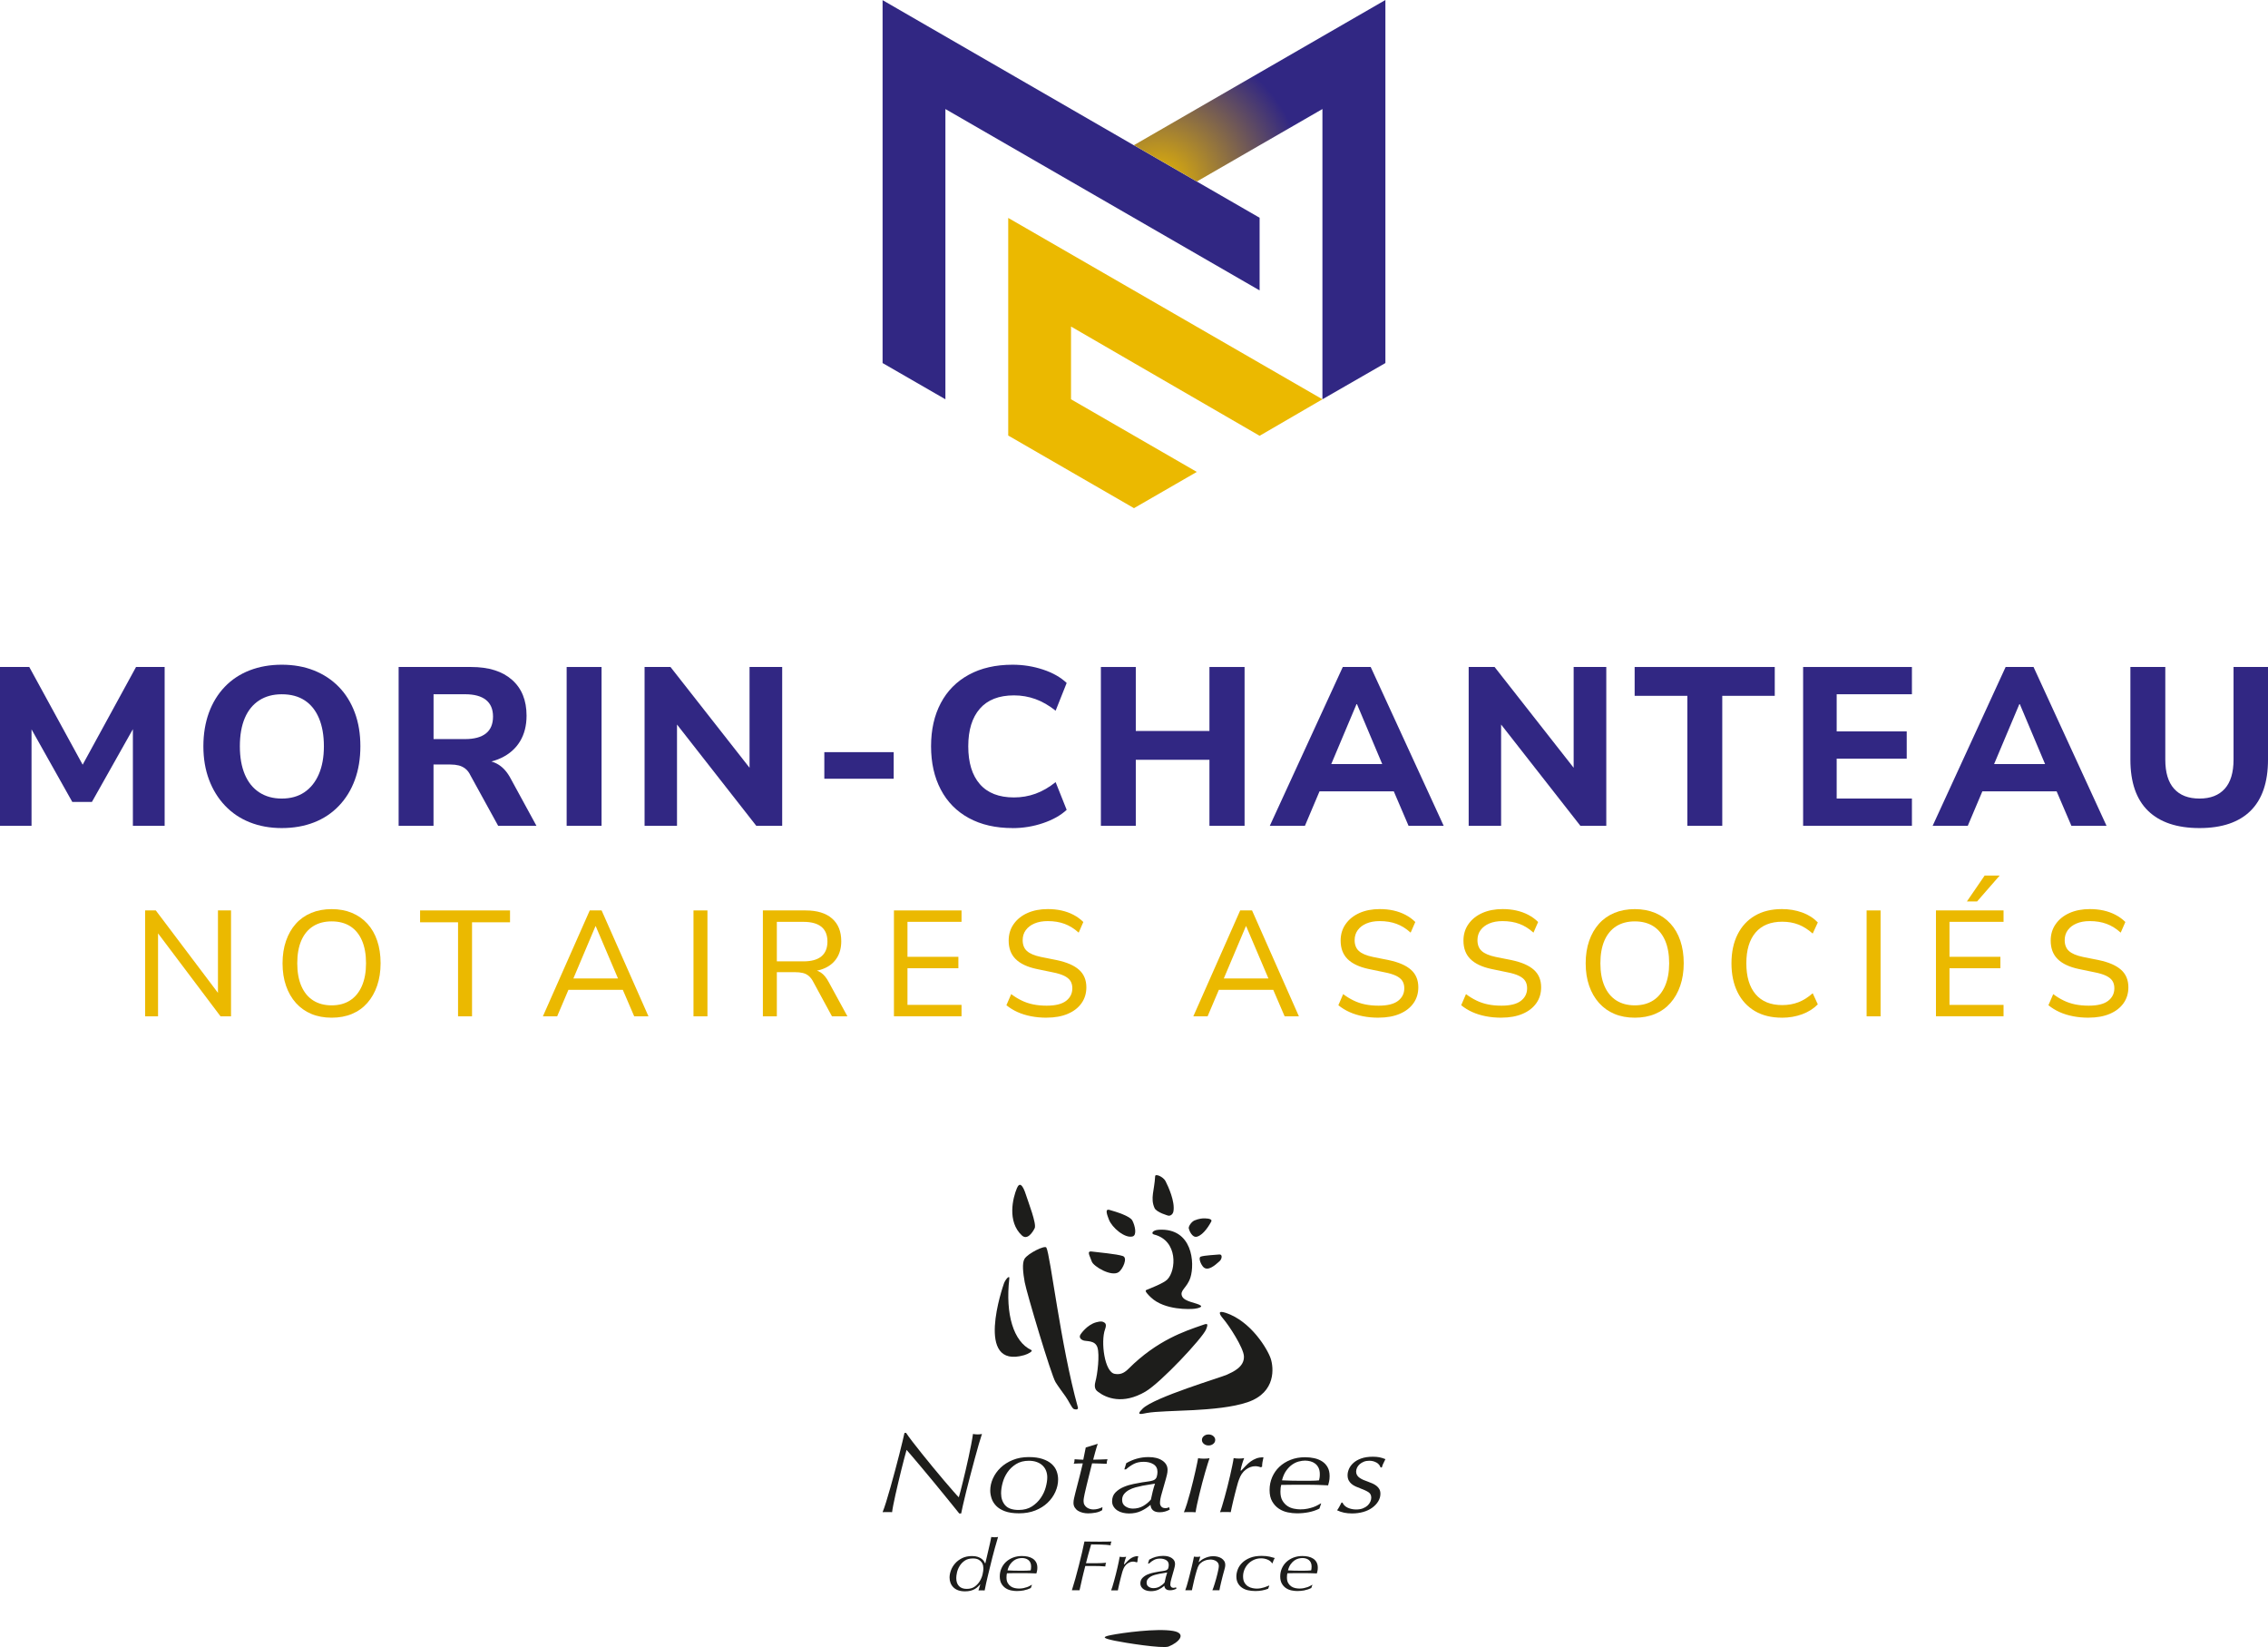 <?xml version="1.0" encoding="UTF-8"?>
<svg id="Calque_1" data-name="Calque 1" xmlns="http://www.w3.org/2000/svg" xmlns:xlink="http://www.w3.org/1999/xlink" viewBox="0 0 120.839 87.731">
  <defs>
    <radialGradient id="Dégradé_sans_nom_2" data-name="Dégradé sans nom 2" cx="61.704" cy="9.859" fx="61.704" fy="9.859" r="7.785" gradientUnits="userSpaceOnUse">
      <stop offset="0" stop-color="#ebb900"/>
      <stop offset="1" stop-color="#312783"/>
    </radialGradient>
  </defs>
  <g>
    <path d="M0,43.988v-8.46h1.56l3.036,5.556h-.384l3.036-5.556h1.524v8.46h-1.692v-5.616h.264l-2.447,4.344h-1.045l-2.447-4.355h.275v5.628H0Z" fill="#312783"/>
    <path d="M15.013,44.108c-.624,0-1.192-.103-1.704-.307-.513-.204-.952-.5-1.32-.888s-.652-.848-.852-1.38c-.2-.532-.301-1.126-.301-1.782s.099-1.252.294-1.788c.196-.536.479-.996.847-1.38.367-.384.81-.676,1.326-.876.516-.2,1.086-.3,1.71-.3.632,0,1.203.102,1.716.306.512.204.952.494,1.319.87.368.376.652.832.853,1.368s.3,1.136.3,1.8c0,.656-.098,1.252-.294,1.788s-.479.998-.852,1.386c-.372.389-.814.683-1.326.882-.513.2-1.084.301-1.716.301ZM15.013,42.536c.472,0,.874-.112,1.206-.336.331-.224.588-.544.768-.96s.27-.912.27-1.488c0-.584-.088-1.084-.264-1.5s-.43-.731-.762-.948c-.332-.216-.738-.323-1.218-.323-.465,0-.864.107-1.2.323-.336.217-.593.53-.769.942s-.264.914-.264,1.506c0,.584.088,1.084.264,1.5s.433.734.769.954.735.33,1.2.33Z" fill="#312783"/>
    <path d="M21.239,43.988v-8.46h3.864c.937,0,1.662.228,2.178.684.517.456.774,1.092.774,1.908,0,.528-.116.984-.348,1.368-.232.384-.568.68-1.009.888-.439.208-.972.312-1.596.312l.108-.192h.479c.336,0,.63.08.882.24.253.16.467.407.643.744l1.368,2.508h-2.04l-1.477-2.688c-.071-.151-.162-.27-.27-.354-.108-.084-.227-.143-.354-.174-.128-.032-.275-.049-.443-.049h-.9v3.265h-1.86ZM23.1,39.368h1.68c.488,0,.858-.1,1.11-.3s.378-.5.378-.9c0-.392-.126-.688-.378-.888s-.622-.3-1.11-.3h-1.68v2.388Z" fill="#312783"/>
    <path d="M30.191,43.988v-8.46h1.86v8.46h-1.86Z" fill="#312783"/>
    <path d="M34.343,43.988v-8.46h1.381l4.548,5.796h-.336v-5.796h1.739v8.46h-1.38l-4.548-5.809h.324v5.809h-1.729Z" fill="#312783"/>
    <path d="M43.92,41.48v-1.416h3.696v1.416h-3.696Z" fill="#312783"/>
    <path d="M53.952,44.108c-.904,0-1.683-.179-2.334-.534-.652-.356-1.15-.862-1.494-1.519-.345-.655-.517-1.424-.517-2.304s.172-1.646.517-2.298c.344-.652.842-1.156,1.494-1.512.651-.356,1.43-.534,2.334-.534.56,0,1.1.086,1.62.258.52.172.939.41,1.26.714l-.588,1.477c-.353-.28-.71-.486-1.074-.618s-.746-.198-1.146-.198c-.8,0-1.405.236-1.817.708s-.618,1.14-.618,2.004c0,.872.206,1.544.618,2.016.412.473,1.018.708,1.817.708.4,0,.782-.065,1.146-.197s.722-.338,1.074-.618l.588,1.476c-.32.296-.74.532-1.26.708-.521.176-1.061.265-1.62.265Z" fill="#312783"/>
    <path d="M58.655,43.988v-8.46h1.86v3.408h3.924v-3.408h1.872v8.46h-1.872v-3.517h-3.924v3.517h-1.86Z" fill="#312783"/>
    <path d="M67.655,43.988l3.889-8.46h1.487l3.889,8.46h-1.872l-1.008-2.353.743.517h-5.004l.744-.517-.996,2.353h-1.872ZM72.275,37.507l-1.548,3.672-.324-.479h3.757l-.312.479-1.548-3.672h-.024Z" fill="#312783"/>
    <path d="M78.251,43.988v-8.46h1.381l4.548,5.796h-.336v-5.796h1.739v8.46h-1.38l-4.548-5.809h.324v5.809h-1.729Z" fill="#312783"/>
    <path d="M89.903,43.988v-6.924h-2.809v-1.536h7.465v1.536h-2.797v6.924h-1.859Z" fill="#312783"/>
    <path d="M96.07,43.988v-8.46h5.797v1.452h-4.009v1.979h3.732v1.452h-3.732v2.124h4.009v1.452h-5.797Z" fill="#312783"/>
    <path d="M102.971,43.988l3.889-8.46h1.487l3.889,8.46h-1.872l-1.008-2.353.743.517h-5.004l.744-.517-.996,2.353h-1.872ZM107.591,37.507l-1.548,3.672-.324-.479h3.757l-.312.479-1.548-3.672h-.024Z" fill="#312783"/>
    <path d="M117.19,44.108c-1.199,0-2.113-.307-2.741-.918-.629-.612-.942-1.522-.942-2.73v-4.932h1.86v4.932c0,.688.155,1.206.468,1.554.312.349.764.522,1.355.522.584,0,1.032-.174,1.345-.522.312-.348.468-.865.468-1.554v-4.932h1.836v4.932c0,1.208-.311,2.118-.93,2.73-.62.611-1.526.918-2.719.918Z" fill="#312783"/>
    <path d="M7.733,54.135v-5.64h.568l3.512,4.656h-.2v-4.656h.696v5.64h-.56l-3.513-4.664h.185v4.664h-.688Z" fill="#ebb900"/>
    <path d="M17.67,54.208c-.399,0-.76-.066-1.08-.2-.319-.133-.595-.328-.824-.584-.229-.256-.405-.562-.527-.916-.123-.354-.185-.753-.185-1.196,0-.442.062-.841.185-1.195.122-.354.297-.659.523-.912s.502-.446.824-.58c.322-.133.685-.2,1.084-.2.4,0,.76.067,1.08.2.32.134.595.325.824.576s.404.553.523.908c.12.354.181.753.181,1.195,0,.443-.062.843-.185,1.2-.122.357-.297.664-.523.92s-.5.451-.82.584c-.32.134-.68.2-1.08.2ZM17.67,53.551c.384,0,.712-.088.984-.264.271-.176.481-.432.628-.769.146-.336.22-.738.22-1.208,0-.475-.072-.878-.216-1.212-.145-.333-.353-.586-.624-.76-.272-.173-.603-.26-.992-.26-.384,0-.713.087-.988.26-.274.174-.483.427-.628.76-.144.334-.216.737-.216,1.212,0,.47.072.872.216,1.208.145.337.354.593.628.769.275.176.604.264.988.264Z" fill="#ebb900"/>
    <path d="M24.405,54.135v-5.008h-2.023v-.632h4.792v.632h-2.024v5.008h-.744Z" fill="#ebb900"/>
    <path d="M28.926,54.135l2.496-5.64h.632l2.496,5.64h-.76l-.688-1.6.344.191h-3.424l.344-.191-.68,1.6h-.76ZM31.726,49.336l-1.248,2.952-.191-.168h2.896l-.184.168-1.257-2.952h-.016Z" fill="#ebb900"/>
    <path d="M36.949,54.135v-5.64h.744v5.64h-.744Z" fill="#ebb900"/>
    <path d="M40.646,54.135v-5.64h2.28c.608,0,1.076.143,1.404.428s.492.689.492,1.212c0,.342-.075.634-.225.876-.149.243-.365.429-.647.557-.283.128-.624.191-1.024.191l.08-.111h.176c.214,0,.398.053.557.159.157.107.297.277.42.513l.991,1.815h-.823l-.977-1.8c-.074-.149-.158-.264-.252-.344-.093-.08-.2-.135-.32-.164-.119-.029-.263-.044-.428-.044h-.96v2.352h-.744ZM41.39,51.208h1.416c.427,0,.747-.089.96-.268.214-.179.32-.441.32-.788s-.106-.608-.32-.784c-.213-.176-.533-.265-.96-.265h-1.416v2.104Z" fill="#ebb900"/>
    <path d="M47.629,54.135v-5.64h3.601v.607h-2.88v1.864h2.712v.608h-2.712v1.952h2.88v.607h-3.601Z" fill="#ebb900"/>
    <path d="M55.766,54.208c-.294,0-.571-.025-.832-.076-.262-.051-.502-.125-.721-.224s-.416-.221-.592-.364l.256-.592c.177.133.36.247.553.34.191.094.396.163.615.208s.459.068.721.068c.469,0,.814-.086,1.036-.257.221-.17.332-.395.332-.672,0-.154-.035-.285-.104-.392s-.182-.197-.336-.272c-.155-.074-.357-.136-.608-.184l-.848-.176c-.501-.106-.876-.283-1.124-.528s-.372-.573-.372-.984c0-.336.089-.63.269-.884.178-.253.424-.449.735-.588.312-.139.674-.208,1.084-.208.256,0,.499.025.729.076.229.051.442.128.64.232.197.104.371.23.521.38l-.248.567c-.235-.213-.485-.369-.752-.468-.268-.099-.565-.147-.896-.147-.272,0-.508.042-.708.128-.2.085-.354.203-.464.355s-.164.329-.164.532c0,.245.074.438.224.576s.4.245.752.319l.841.168c.533.112.929.284,1.188.517.259.231.388.543.388.932,0,.32-.085.602-.256.844-.171.243-.414.433-.731.568s-.692.204-1.124.204Z" fill="#ebb900"/>
    <path d="M63.581,54.135l2.496-5.64h.632l2.496,5.64h-.76l-.688-1.6.344.191h-3.424l.344-.191-.68,1.6h-.76ZM66.381,49.336l-1.248,2.952-.191-.168h2.896l-.184.168-1.257-2.952h-.016Z" fill="#ebb900"/>
    <path d="M73.453,54.208c-.294,0-.571-.025-.832-.076-.262-.051-.502-.125-.721-.224s-.416-.221-.592-.364l.256-.592c.177.133.36.247.553.34.191.094.396.163.615.208s.459.068.721.068c.469,0,.814-.086,1.036-.257.221-.17.332-.395.332-.672,0-.154-.035-.285-.104-.392s-.182-.197-.336-.272c-.155-.074-.357-.136-.608-.184l-.848-.176c-.501-.106-.876-.283-1.124-.528s-.372-.573-.372-.984c0-.336.089-.63.269-.884.178-.253.424-.449.735-.588.312-.139.674-.208,1.084-.208.256,0,.499.025.729.076.229.051.442.128.64.232.197.104.371.23.521.38l-.248.567c-.235-.213-.485-.369-.752-.468-.268-.099-.565-.147-.896-.147-.272,0-.508.042-.708.128-.2.085-.354.203-.464.355s-.164.329-.164.532c0,.245.074.438.224.576s.4.245.752.319l.841.168c.533.112.929.284,1.188.517.259.231.388.543.388.932,0,.32-.085.602-.256.844-.171.243-.414.433-.731.568s-.692.204-1.124.204Z" fill="#ebb900"/>
    <path d="M79.997,54.208c-.294,0-.571-.025-.832-.076-.262-.051-.502-.125-.721-.224s-.416-.221-.592-.364l.256-.592c.177.133.36.247.553.34.191.094.396.163.615.208s.459.068.721.068c.469,0,.814-.086,1.036-.257.221-.17.332-.395.332-.672,0-.154-.035-.285-.104-.392s-.182-.197-.336-.272c-.155-.074-.357-.136-.608-.184l-.848-.176c-.501-.106-.876-.283-1.124-.528s-.372-.573-.372-.984c0-.336.089-.63.269-.884.178-.253.424-.449.735-.588.312-.139.674-.208,1.084-.208.256,0,.499.025.729.076.229.051.442.128.64.232.197.104.371.23.521.38l-.248.567c-.235-.213-.485-.369-.752-.468-.268-.099-.565-.147-.896-.147-.272,0-.508.042-.708.128-.2.085-.354.203-.464.355s-.164.329-.164.532c0,.245.074.438.224.576s.4.245.752.319l.841.168c.533.112.929.284,1.188.517.259.231.388.543.388.932,0,.32-.085.602-.256.844-.171.243-.414.433-.731.568s-.692.204-1.124.204Z" fill="#ebb900"/>
    <path d="M87.101,54.208c-.399,0-.76-.066-1.08-.2-.319-.133-.595-.328-.824-.584-.229-.256-.405-.562-.527-.916-.123-.354-.185-.753-.185-1.196,0-.442.062-.841.185-1.195.122-.354.297-.659.523-.912s.502-.446.824-.58c.322-.133.685-.2,1.084-.2.4,0,.76.067,1.08.2.32.134.595.325.824.576s.404.553.523.908c.12.354.181.753.181,1.195,0,.443-.062.843-.185,1.2-.122.357-.297.664-.523.92s-.5.451-.82.584c-.32.134-.68.2-1.08.2ZM87.101,53.551c.384,0,.712-.088.984-.264.271-.176.481-.432.628-.769.146-.336.22-.738.22-1.208,0-.475-.072-.878-.216-1.212-.145-.333-.353-.586-.624-.76-.272-.173-.603-.26-.992-.26-.384,0-.713.087-.988.26-.274.174-.483.427-.628.76-.144.334-.216.737-.216,1.212,0,.47.072.872.216,1.208.145.337.354.593.628.769.275.176.604.264.988.264Z" fill="#ebb900"/>
    <path d="M94.941,54.208c-.561,0-1.04-.117-1.44-.352-.399-.235-.708-.569-.924-1.005-.216-.435-.324-.947-.324-1.54,0-.592.108-1.104.324-1.535.216-.433.524-.766.924-1,.4-.235.88-.353,1.44-.353.384,0,.742.061,1.076.18.333.12.611.298.836.532l-.272.592c-.245-.218-.499-.378-.76-.479-.262-.102-.55-.152-.864-.152-.618,0-1.092.192-1.42.576s-.492.931-.492,1.64c0,.71.164,1.258.492,1.645s.802.58,1.42.58c.314,0,.603-.051.864-.152.261-.101.515-.261.76-.479l.272.592c-.225.229-.503.405-.836.528-.334.122-.692.184-1.076.184Z" fill="#ebb900"/>
    <path d="M99.453,54.135v-5.64h.744v5.64h-.744Z" fill="#ebb900"/>
    <path d="M103.148,54.135v-5.64h3.601v.607h-2.88v1.864h2.712v.608h-2.712v1.952h2.88v.607h-3.601ZM104.797,48.015l.944-1.376h.8l-1.2,1.376h-.544Z" fill="#ebb900"/>
    <path d="M111.285,54.208c-.294,0-.571-.025-.832-.076-.262-.051-.502-.125-.721-.224s-.416-.221-.592-.364l.256-.592c.177.133.36.247.553.34.191.094.396.163.615.208s.459.068.721.068c.469,0,.814-.086,1.036-.257.221-.17.332-.395.332-.672,0-.154-.035-.285-.104-.392s-.182-.197-.336-.272c-.155-.074-.357-.136-.608-.184l-.848-.176c-.501-.106-.876-.283-1.124-.528s-.372-.573-.372-.984c0-.336.089-.63.269-.884.178-.253.424-.449.735-.588.312-.139.674-.208,1.084-.208.256,0,.499.025.729.076.229.051.442.128.64.232.197.104.371.23.521.38l-.248.567c-.235-.213-.485-.369-.752-.468-.268-.099-.565-.147-.896-.147-.272,0-.508.042-.708.128-.2.085-.354.203-.464.355s-.164.329-.164.532c0,.245.074.438.224.576s.4.245.752.319l.841.168c.533.112.929.284,1.188.517.259.231.388.543.388.932,0,.32-.085.602-.256.844-.171.243-.414.433-.731.568s-.692.204-1.124.204Z" fill="#ebb900"/>
  </g>
  <polygon points="53.718 11.608 53.718 23.199 60.419 27.068 63.766 25.137 57.064 21.268 57.064 17.399 57.073 17.399 60.419 19.338 67.112 23.213 70.459 21.268 53.718 11.608" fill="#ebb900"/>
  <g>
    <path d="M54.444,65.806c-.792-.742-.48-2.001-.263-2.516.137-.325.304-.213.489.374.113.36.573,1.53.457,1.759-.115.23-.395.651-.683.382" fill="#1d1d1b"/>
    <path d="M57.57,71.083c-.084.126-.021.252.147.315.168.063.629-.021.755.377.126.399,0,1.427-.105,1.804-.105.378.049.493.147.566.42.315,1.301.692,2.517-.021.823-.482,3.041-2.853,3.23-3.314.153-.373.024-.306-.251-.21-.839.294-2.351.774-3.881,2.307-.274.275-.484.313-.734.273-.548-.088-.757-1.719-.519-2.372.087-.241.036-.325-.064-.377-.073-.039-.145-.069-.404.001-.512.139-.839.65-.839.65" fill="#1d1d1b"/>
    <path d="M60.331,65.012c-.127-.241-.865-.466-1.221-.566-.263-.073-.113.288-.027.516.161.426.849,1.015,1.264.898.235-.066.133-.566-.017-.849" fill="#1d1d1b"/>
    <path d="M59.827,66.905c-.328-.113-1.326-.196-1.655-.241-.304-.042-.093.25-.004.528.085.266,1.071.847,1.447.56.212-.162.481-.754.212-.846" fill="#1d1d1b"/>
    <path d="M63.98,66.934c.194-.066.789-.093.984-.113.181-.019.147.235.019.353-.266.244-.618.535-.852.332-.132-.115-.31-.517-.151-.572" fill="#1d1d1b"/>
    <path d="M62.247,64.753c.108.021.245-.065.274-.231.092-.525-.277-1.324-.421-1.606-.122-.238-.546-.414-.553-.266-.04.759-.267,1.176-.033,1.697.106.237.733.406.733.406" fill="#1d1d1b"/>
    <path d="M54.571,72.183c.206-.059.49-.217.375-.272-.942-.442-1.388-1.895-1.17-3.808.024-.207-.202.035-.284.256-.057.156-1.595,4.594,1.079,3.824" fill="#1d1d1b"/>
    <path d="M65.175,70.248c.304.351,1.075,1.534,1.101,1.989.033.579-.588.839-.902.986-.314.147-3.859,1.195-4.488,1.804-.438.424.015.266.223.236.952-.174,3.769-.035,5.356-.571,1.552-.525,1.39-1.874,1.238-2.328-.169-.502-1.05-1.988-2.391-2.433-.467-.155-.343.079-.136.318" fill="#1d1d1b"/>
    <path d="M61.325,69.112c-.158-.15-.357-.352-.255-.396.203-.088.914-.352,1.123-.561.475-.477.586-2.076-.709-2.398-.164-.041-.095-.232.258-.253,1.805-.106,1.922,1.79,1.685,2.541-.178.562-.589.68-.445,1.003.137.307.805.345.995.497.082.065-.087.136-.324.166-.237.03-1.602.089-2.328-.6" fill="#1d1d1b"/>
    <path d="M57.209,75.05c-.106-.053-.267-.431-.434-.663-.122-.17-.409-.558-.536-.766-.236-.385-1.543-4.773-1.642-5.321-.086-.482-.152-1.016-.009-1.249.172-.282,1.084-.738,1.162-.598.216.39.759,5.207,1.68,8.512.039.138-.146.123-.22.086" fill="#1d1d1b"/>
    <path d="M63.337,65.432c-.021-.109.144-.357.308-.425.242-.1.435-.114.556-.11.23.008.399.054.333.174-.075.137-.386.694-.751.8-.277.08-.429-.357-.446-.439" fill="#1d1d1b"/>
    <path d="M48.607,76.779c.149.196.318.411.507.645.189.234.386.477.591.727.205.251.402.485.587.703.186.218.35.408.492.571.142.163.242.273.301.33.019-.065.049-.17.088-.315.039-.145.082-.314.128-.508.047-.194.097-.403.151-.629.054-.226.105-.453.154-.682.049-.228.094-.449.136-.663.041-.214.075-.406.099-.577.034.008.075.014.121.018.046.004.092.006.136.006.049,0,.088-.002.118-.006.029-.004.064-.01.103-.018-.044.13-.101.313-.169.547-.068.234-.141.493-.216.776-.076.283-.154.578-.235.883-.081.306-.154.594-.221.865-.066.271-.124.511-.172.721-.049.21-.081.358-.095.443h-.103c-.039-.049-.129-.16-.268-.333-.14-.173-.305-.377-.496-.611-.191-.234-.396-.484-.613-.749-.218-.265-.425-.514-.621-.746-.196-.232-.367-.435-.514-.608-.147-.173-.245-.286-.294-.339-.035.118-.076.271-.125.458-.049.187-.1.389-.154.605-.054.216-.108.438-.161.666-.054.228-.104.446-.151.654-.047.208-.086.394-.118.559-.032.165-.053.29-.062.376-.039-.004-.078-.006-.118-.006h-.261c-.046,0-.089.002-.128.006.054-.13.117-.314.191-.55.073-.236.15-.497.231-.782.081-.285.161-.579.242-.88.081-.301.155-.586.224-.855.068-.269.127-.506.176-.712.049-.206.083-.354.103-.443h.088c.068.106.177.257.327.452" fill="#1d1d1b"/>
    <path d="M53.556,80.179c.145.167.384.25.718.25.28,0,.515-.062.707-.186.191-.124.349-.276.471-.455.123-.179.211-.369.265-.568.054-.199.081-.375.081-.526,0-.126-.021-.243-.063-.351-.042-.108-.104-.201-.188-.281-.083-.08-.186-.142-.309-.186-.123-.045-.263-.067-.42-.067-.265,0-.492.059-.681.177-.189.118-.342.264-.46.437-.118.173-.204.36-.258.562s-.081.388-.081.559c0,.257.073.468.217.636M52.904,78.75c.095-.212.231-.402.408-.572.176-.169.392-.306.647-.41.255-.104.539-.156.852-.156.289,0,.534.034.735.101.201.067.362.156.485.266.122.11.21.236.264.379.054.143.081.292.081.446,0,.224-.049.445-.147.663-.098.218-.238.413-.419.584-.181.171-.399.307-.654.407s-.541.15-.86.15c-.304,0-.555-.037-.753-.11-.198-.073-.355-.17-.47-.29-.115-.12-.196-.253-.243-.397-.046-.145-.07-.282-.07-.413,0-.22.048-.436.143-.648" fill="#1d1d1b"/>
    <path d="M58.358,77.328c-.037.139-.075.28-.114.423.112,0,.236-.003.371-.009.135-.006.266-.011.393-.015-.029.083-.044.165-.044.244-.127-.004-.261-.009-.4-.015-.14-.006-.266-.009-.378-.009l-.286,1.151c-.015.065-.032.138-.051.217-.02.08-.038.158-.055.236-.017.077-.032.152-.044.223-.012.072-.018.132-.018.181,0,.082.017.151.051.208.034.057.077.103.129.138.051.035.108.06.169.077s.119.024.173.024c.083,0,.166-.011.25-.033.083-.022.162-.052.235-.089l-.015.159c-.098.065-.216.11-.356.135-.14.024-.27.037-.393.037-.093,0-.187-.011-.282-.033-.095-.023-.178-.056-.251-.101-.073-.045-.132-.103-.178-.175s-.069-.154-.069-.248c0-.082.011-.167.033-.257.022-.09.045-.186.069-.288.053-.208.097-.377.131-.508.034-.131.064-.248.091-.352.027-.104.052-.208.077-.312.024-.104.056-.234.095-.389-.068,0-.145.001-.23.004-.085.003-.169.007-.252.012.015-.032.026-.064.033-.097.007-.033.011-.079.011-.139.077.004.158.009.243.015.085.006.158.009.221.009l.132-.651.639-.196c-.049.143-.092.284-.129.423" fill="#1d1d1b"/>
    <path d="M59.962,80.238c.115.079.248.119.399.119.205,0,.388-.047.549-.14.161-.093.298-.207.41-.342.029-.142.061-.284.095-.424.034-.14.076-.281.124-.424-.112.02-.222.039-.33.055s-.217.035-.33.055c-.122.024-.248.054-.377.089-.129.035-.247.082-.352.14-.105.059-.192.131-.26.216-.068.086-.103.189-.103.311,0,.151.057.266.172.345M60.576,77.696c.193-.055.4-.083.62-.083.308,0,.553.063.737.189s.275.289.275.489c0,.086-.011.174-.033.263-.022.09-.04.161-.055.214l-.212.745c-.039.13-.066.238-.081.324-.015.086-.022.159-.022.22,0,.073.023.138.07.193.046.055.118.082.216.082.044,0,.082-.005.114-.014s.06-.022.084-.037l.037.129c-.083.045-.169.08-.257.105-.088.025-.183.037-.286.037-.151,0-.268-.034-.348-.102-.081-.068-.126-.165-.136-.292-.147.13-.314.239-.502.327-.188.088-.402.132-.642.132-.108,0-.215-.012-.323-.037-.108-.024-.204-.064-.29-.119-.086-.055-.156-.124-.209-.208-.054-.084-.08-.178-.08-.284,0-.196.061-.355.183-.477.123-.122.27-.219.441-.29.172-.072.348-.124.529-.159.181-.035.329-.062.441-.083.098-.016.203-.032.316-.046.113-.014.203-.034.272-.058.103-.037.168-.1.195-.19.027-.09.04-.177.04-.263,0-.183-.071-.319-.213-.407s-.316-.131-.522-.131-.381.038-.526.113c-.145.075-.283.171-.416.289h-.088l.103-.331c.185-.106.375-.186.568-.241" fill="#1d1d1b"/>
    <path d="M64.142,76.493c.069-.057.152-.085.251-.085.098,0,.182.028.251.085.069.057.103.126.103.208,0,.081-.035.151-.103.207-.069.057-.153.086-.251.086-.098,0-.182-.028-.251-.086-.069-.057-.103-.126-.103-.207,0-.082.034-.151.103-.208M64.345,77.975c-.042.137-.088.293-.14.468-.051.175-.103.362-.154.559s-.1.392-.147.584c-.047.192-.088.373-.125.544-.037.172-.062.312-.077.422-.054-.006-.11-.008-.169-.008h-.327c-.046,0-.089.003-.128.008.054-.13.11-.289.169-.477.059-.188.115-.383.169-.587.054-.204.105-.406.154-.605.049-.2.092-.383.129-.55.037-.167.067-.31.092-.428.024-.118.039-.196.044-.232.098.016.201.024.308.024.122,0,.223-.008.301-.024-.025.065-.058.166-.099.303" fill="#1d1d1b"/>
    <path d="M67.044,78.118c-.049-.012-.103-.019-.162-.019-.171,0-.339.06-.503.18-.164.12-.288.303-.371.547-.01.016-.026.063-.048.14-.022.077-.048.17-.077.278-.03.108-.06.226-.092.354-.032.129-.062.254-.092.376-.03.122-.055.235-.077.339-.022.104-.038.183-.048.235-.039-.006-.081-.008-.125-.008h-.305c-.051,0-.099.003-.143.008.029-.069.066-.176.11-.321.044-.145.091-.307.14-.486.049-.18.099-.369.151-.569s.098-.394.14-.581c.042-.188.079-.362.114-.523.034-.161.059-.295.073-.401.039.008.084.014.136.019.051.004.102.006.151.006.108,0,.198-.008.272-.024-.01.025-.023.06-.04.107-.017.047-.035.101-.055.163-.02.061-.038.126-.055.193-.017.068-.031.134-.041.199h.037c.078-.081.158-.165.239-.25.081-.086.167-.162.257-.229.091-.067.192-.122.305-.165.113-.043.24-.062.382-.058-.024.102-.043.191-.055.267-.012.076-.018.153-.018.23l-.066.03c-.039-.012-.083-.024-.132-.037" fill="#1d1d1b"/>
    <path d="M69.205,77.846c-.12.03-.237.085-.353.164-.115.079-.221.186-.319.322-.098.136-.174.308-.228.519.151.008.318.014.499.018.181.004.348.006.499.006h.235c.122,0,.252-.001.389-.003.137-.002.255-.009.352-.021.009-.036.018-.08.027-.13.009-.051.014-.117.014-.197,0-.134-.023-.247-.068-.34-.045-.093-.106-.168-.182-.225-.076-.057-.16-.097-.253-.121-.093-.024-.188-.037-.286-.037-.098,0-.207.015-.327.046M69.722,80.551c-.203.039-.409.058-.62.058-.156,0-.32-.017-.491-.052-.171-.035-.329-.1-.473-.196-.144-.096-.263-.225-.356-.386-.093-.161-.139-.364-.139-.609,0-.241.045-.467.136-.68.091-.212.219-.397.385-.554.166-.157.366-.282.598-.373.232-.092.488-.138.767-.138.176,0,.342.017.499.052.156.035.296.092.418.171.122.08.219.183.29.312.071.128.106.284.106.467,0,.114-.01.212-.029.294-.02.082-.037.149-.051.202-.102-.004-.195-.009-.278-.013-.083-.004-.165-.008-.245-.01-.081-.002-.165-.004-.252-.006-.088-.002-.187-.003-.299-.003h-.768c-.117,0-.234.001-.351.004-.117.003-.219.004-.307.004-.011.041-.02.09-.029.147-.008.057-.012.126-.012.208,0,.2.036.361.109.483.073.122.162.218.267.288.105.069.219.116.344.14.124.025.238.037.34.037.141,0,.269-.012.384-.036.114-.024.217-.051.307-.083.09-.032.168-.066.234-.104.066-.038.121-.068.165-.092h.022l-.095.275c-.181.09-.373.154-.576.193" fill="#1d1d1b"/>
    <path d="M73.333,77.903c-.111-.063-.237-.095-.379-.095-.108,0-.205.017-.291.052-.086.035-.159.079-.221.134-.061.055-.108.117-.14.186-.032.069-.048.138-.048.207,0,.073.017.137.051.192.034.055.081.103.14.143.059.041.126.077.202.11.076.033.156.063.239.091.078.028.157.06.235.094.079.035.15.076.213.125.064.049.116.108.155.176.039.069.059.153.059.25,0,.142-.039.277-.118.405-.078.128-.185.241-.32.338-.135.098-.294.173-.478.225s-.384.079-.599.079c-.152,0-.29-.013-.415-.039-.125-.026-.251-.068-.378-.128.054-.075.1-.151.14-.228s.071-.138.095-.183h.052c.054.122.148.214.282.275.135.061.283.092.445.092.143,0,.265-.02.366-.061.101-.041.183-.091.248-.152.064-.061.112-.129.145-.204.032-.075.048-.145.048-.21,0-.13-.049-.228-.147-.293s-.246-.134-.443-.207c-.079-.028-.159-.061-.24-.098-.081-.037-.154-.081-.218-.134-.064-.053-.116-.117-.155-.192-.039-.075-.059-.168-.059-.277,0-.106.024-.215.073-.329s.126-.219.232-.317c.105-.098.244-.178.416-.241.172-.063.38-.095.626-.095.132,0,.248.01.346.029.098.019.206.052.323.099-.073.141-.121.241-.143.297-.022.057-.038.106-.048.147h-.066c-.039-.114-.114-.203-.225-.266" fill="#1d1d1b"/>
    <path d="M51.095,84.485c.096.099.233.149.41.149.174,0,.318-.041.431-.124.113-.082.204-.182.273-.298.069-.116.117-.236.144-.36.028-.124.042-.228.042-.313,0-.039-.005-.088-.016-.147-.011-.059-.036-.117-.076-.174-.04-.057-.096-.105-.17-.145-.073-.04-.173-.06-.298-.06-.177,0-.323.04-.438.12s-.205.176-.272.288c-.067.112-.113.227-.138.344-.025.117-.037.213-.037.288,0,.188.048.332.145.431M52.105,84.516c-.049.046-.105.088-.169.126-.064.038-.139.068-.225.09-.086.021-.183.033-.293.033-.138,0-.258-.019-.362-.055-.104-.037-.19-.09-.259-.159-.069-.069-.12-.148-.154-.238-.034-.089-.05-.184-.05-.284,0-.12.024-.247.073-.381.049-.134.123-.258.223-.371.099-.114.224-.207.373-.281.15-.074.326-.111.527-.111.122,0,.224.014.305.042.081.028.148.062.202.102.053.04.094.082.122.125.027.044.049.081.064.112h.018c.055-.245.111-.487.169-.726.058-.239.107-.464.147-.673.046.011.107.016.183.016.073,0,.133-.005.178-.016-.067.227-.125.428-.174.603-.049.175-.093.342-.133.501-.04.16-.08.321-.119.484-.04.163-.084.346-.133.547-.024.095-.05.206-.078.335s-.054.256-.078.381c-.021-.002-.043-.004-.064-.004h-.19c-.026,0-.051.001-.076.004l.101-.331c-.037.041-.08.084-.129.13" fill="#1d1d1b"/>
    <path d="M54.241,83.018c-.075.019-.148.053-.22.103-.072.05-.138.117-.199.202-.061.085-.109.194-.142.326.095.006.198.01.312.012.113.003.217.004.312.004h.147c.076,0,.157-.001.243-.002.086-.001.159-.006.22-.014.006-.023.011-.05.016-.082.006-.032.008-.073.008-.124,0-.084-.014-.155-.042-.213-.028-.059-.066-.105-.113-.141-.047-.036-.1-.061-.158-.076-.058-.015-.118-.023-.179-.023-.061,0-.129.01-.204.028M54.562,84.712c-.126.024-.255.036-.386.036-.098,0-.199-.011-.306-.033-.106-.022-.205-.062-.294-.122-.09-.06-.164-.14-.221-.241-.058-.1-.087-.227-.087-.38,0-.15.028-.292.085-.424.057-.132.137-.248.241-.346.104-.098.229-.176.374-.233.145-.057.306-.086.48-.086.11,0,.214.011.312.032.098.021.185.057.262.106.077.049.137.114.181.193.044.08.067.176.067.29,0,.071-.006.131-.019.182s-.023.092-.032.125c-.064-.002-.122-.004-.174-.007-.052-.002-.103-.004-.154-.005-.051-.001-.103-.002-.158-.003-.055-.001-.118-.002-.188-.002h-.482c-.073,0-.147.001-.22.004-.074.003-.138.004-.193.004-.007.025-.012.056-.017.091-.005.036-.007.079-.007.13,0,.125.023.226.068.302.046.077.101.136.167.18.066.043.137.073.215.088.077.015.148.023.212.023.088,0,.168-.007.24-.022.072-.015.136-.033.192-.053.057-.02.105-.042.147-.066.041-.024.075-.043.103-.058h.014l-.063.172c-.113.056-.232.096-.358.12" fill="#1d1d1b"/>
    <path d="M57.735,83.763c-.026.104-.051.205-.073.304-.023.099-.046.2-.068.303-.023.103-.048.215-.076.337h-.408c.058-.178.119-.382.183-.613.064-.231.127-.466.188-.705.061-.239.118-.47.17-.693.052-.223.095-.419.128-.586.156.003.304.005.445.006.141.001.264.002.371.002.116,0,.233-.001.351-.002.118-.001.209-.003.273-.006-.015.04-.027.072-.035.097-.008.025-.01.059-.007.104-.064-.01-.142-.018-.234-.025s-.186-.011-.282-.013c-.096-.003-.191-.004-.284-.006-.093-.001-.174-.002-.241-.002-.061.209-.114.393-.158.553-.044.16-.083.309-.117.449h.541c.092,0,.19-.003.293-.008.104-.006.183-.011.238-.017-.015.039-.026.071-.032.098-.006.027-.009.059-.009.098-.107-.011-.215-.018-.323-.02-.109-.003-.216-.004-.323-.004h-.422c-.034.129-.063.246-.089.35" fill="#1d1d1b"/>
    <path d="M60.477,83.192c-.03-.008-.064-.012-.101-.012-.107,0-.212.038-.314.113-.102.075-.18.189-.232.342-.006.01-.016.039-.03.088-.014.048-.03.106-.048.174-.018.067-.037.141-.057.221-.02.08-.039.158-.057.235s-.035.147-.048.212c-.014.065-.024.114-.03.147h-.358c.019-.043.041-.109.069-.2.028-.09.057-.191.087-.302.031-.111.062-.229.094-.354.032-.124.061-.244.087-.361.026-.117.05-.225.071-.325.021-.1.037-.183.046-.249.024.005.053.009.085.012.032.002.064.004.094.004.067,0,.124-.005.169-.015-.006.015-.015.037-.025.066-.01.029-.022.062-.034.1-.012.038-.024.077-.034.118-.011.042-.019.082-.025.122h.023c.049-.051.098-.103.149-.156.05-.054.104-.101.16-.143.057-.042.12-.077.19-.103.07-.027.15-.039.239-.036-.015.064-.027.119-.035.166-.008.047-.011.095-.011.143l-.041.019c-.025-.008-.052-.015-.083-.023" fill="#1d1d1b"/>
    <path d="M61.2,84.519c.072.05.155.075.25.075.129,0,.243-.029.344-.088.101-.059.187-.13.257-.214.018-.089.038-.178.059-.266.021-.088.047-.176.078-.266-.071.013-.139.024-.207.035-.067.01-.136.022-.206.035-.077.015-.156.034-.236.055-.081.021-.154.051-.22.088-.066.037-.12.082-.163.136-.043.054-.064.118-.064.195,0,.094.036.167.108.216M61.586,82.927c.121-.035.25-.052.387-.052.193,0,.346.039.461.118.115.079.172.181.172.306,0,.054-.007.109-.021.165-.014.056-.025.101-.034.134l-.133.467c-.024.082-.041.149-.051.203-.009.054-.014.1-.014.138,0,.046.015.086.044.12.029.035.074.052.135.052.028,0,.051-.003.071-.009.02-.006.037-.013.053-.023l.023.077c-.052.027-.106.048-.16.062-.055.015-.115.022-.179.022-.095,0-.167-.02-.218-.062-.051-.041-.079-.1-.085-.177-.092.082-.197.15-.314.205-.118.055-.251.082-.401.082-.067,0-.134-.008-.202-.023-.067-.016-.128-.041-.181-.075-.054-.035-.097-.078-.131-.131-.033-.053-.05-.113-.05-.179,0-.123.038-.223.115-.301.077-.077.169-.138.276-.183.107-.045.218-.078.331-.1.113-.022.205-.039.276-.052.061-.01.127-.02.198-.029.071-.009.127-.021.17-.037.064-.023.105-.063.122-.12.017-.056.025-.112.025-.166,0-.116-.045-.201-.134-.256-.089-.055-.198-.083-.327-.083-.129,0-.239.025-.33.074-.091.049-.178.113-.26.189h-.055l.064-.207c.116-.066.235-.117.355-.151" fill="#1d1d1b"/>
    <path d="M63.885,83.207c.03-.036.071-.071.121-.107.05-.036.108-.069.172-.099.064-.03.136-.056.215-.077.08-.021.162-.032.248-.032.082,0,.162.01.238.029.076.019.144.048.203.086.059.038.107.086.144.143.036.057.055.124.055.2,0,.025-.001.048-.002.068-.001.02-.006.047-.014.08-.008.033-.018.075-.032.126-.013.051-.033.12-.057.206-.012.046-.029.11-.05.192-.021.083-.042.169-.064.259-.021.09-.041.176-.059.256-.018.08-.029.137-.032.17h-.376c.012-.02.029-.062.05-.126s.045-.136.071-.217c.026-.082.052-.169.078-.263.026-.094.05-.185.071-.273.021-.088.039-.168.053-.242.014-.074.021-.132.021-.176,0-.059-.013-.109-.039-.151-.026-.042-.061-.077-.103-.105s-.091-.049-.144-.063c-.053-.014-.109-.021-.167-.021-.037,0-.086.005-.147.015-.061.01-.124.03-.19.059-.066.029-.128.071-.188.124-.06.054-.106.123-.14.21-.018.043-.038.101-.059.174-.021.073-.044.151-.067.236-.023.085-.045.172-.066.261-.021.089-.041.172-.057.25-.017.077-.031.144-.044.2-.012.056-.02.091-.023.107h-.353c.021-.051.046-.125.075-.223.029-.098.059-.205.09-.321.03-.117.062-.238.094-.363.032-.126.062-.245.089-.36s.051-.217.071-.31c.02-.093.035-.164.044-.215.046.01.101.015.165.015.027,0,.057-.001.087-.004.03-.002.059-.006.087-.011l-.087.282.018.008Z" fill="#1d1d1b"/>
    <path d="M66.888,84.748c-.14,0-.273-.014-.397-.042-.124-.028-.231-.074-.323-.14-.092-.065-.164-.147-.216-.246-.052-.099-.078-.216-.078-.351,0-.12.025-.244.074-.373.049-.129.128-.246.236-.353.109-.107.248-.195.419-.264.171-.069.377-.103.619-.103.165,0,.305.014.42.04.114.027.207.051.277.074-.015.028-.028.052-.039.073-.011.02-.02.04-.028.059-.008.019-.015.04-.023.063s-.016.05-.025.08h-.027c-.058-.086-.141-.151-.248-.194-.107-.043-.219-.065-.335-.065-.144,0-.275.028-.394.083s-.221.128-.305.218c-.084.089-.149.192-.195.306-.046.115-.069.233-.069.354,0,.136.025.248.076.333.051.086.113.152.188.198.075.047.154.078.238.095.084.017.158.025.222.025.08,0,.154-.007.222-.02.069-.013.131-.029.186-.047.055-.018.103-.036.144-.053.041-.017.074-.03.099-.04l.023.008-.064.16c-.211.082-.437.122-.678.122" fill="#1d1d1b"/>
    <path d="M69.184,83.018c-.075.019-.148.053-.22.103-.072.05-.138.117-.199.202-.061.085-.109.194-.142.326.095.006.198.01.312.012.113.003.217.004.312.004h.147c.076,0,.157-.001.243-.002.086-.001.159-.006.22-.014.006-.023.011-.05.017-.082.005-.032.008-.073.008-.124,0-.084-.014-.155-.042-.213-.028-.059-.066-.105-.113-.141-.047-.036-.1-.061-.158-.076-.058-.015-.118-.023-.179-.023-.061,0-.129.01-.204.028M69.505,84.712c-.126.024-.255.036-.386.036-.098,0-.199-.011-.306-.033-.107-.022-.205-.062-.295-.122-.09-.06-.164-.14-.221-.241-.058-.1-.087-.227-.087-.38,0-.15.028-.292.085-.424.057-.132.137-.248.241-.346.104-.098.229-.176.374-.233.145-.057.306-.086.48-.086.11,0,.214.011.312.032.098.021.185.057.262.106.077.049.137.114.181.193.044.08.067.176.067.29,0,.071-.006.131-.019.182s-.023.092-.032.125c-.064-.002-.122-.004-.174-.007-.052-.002-.103-.004-.154-.005-.051-.001-.103-.002-.158-.003-.055-.001-.118-.002-.188-.002h-.482c-.073,0-.147.001-.22.004-.074.003-.138.004-.193.004-.007.025-.012.056-.017.091-.005.036-.007.079-.007.13,0,.125.023.226.068.302.046.077.101.136.167.18.066.043.137.073.215.088.077.015.148.023.212.023.088,0,.168-.007.24-.022.072-.015.136-.033.192-.053.057-.02.105-.042.147-.066.041-.024.075-.043.103-.058h.014l-.062.172c-.113.056-.232.096-.359.12" fill="#1d1d1b"/>
    <path d="M62.263,87.704c-.316.123-2.357-.201-2.873-.31-.632-.133-.698-.2-.199-.299.601-.121,2.447-.371,3.309-.222.766.133.297.623-.237.831" fill="#1d1d1b"/>
  </g>
  <g>
    <polygon points="60.419 7.738 60.411 7.738 47.024 .008 47.024 19.338 50.371 21.268 50.371 5.808 67.112 15.469 67.112 11.599 63.766 9.669 60.419 7.736 60.419 7.738" fill="#312783"/>
    <polygon points="60.419 7.73 60.419 7.736 63.766 9.669 70.459 5.808 70.459 21.268 73.814 19.338 73.814 0 60.419 7.73" fill="url(#Dégradé_sans_nom_2)"/>
  </g>
</svg>